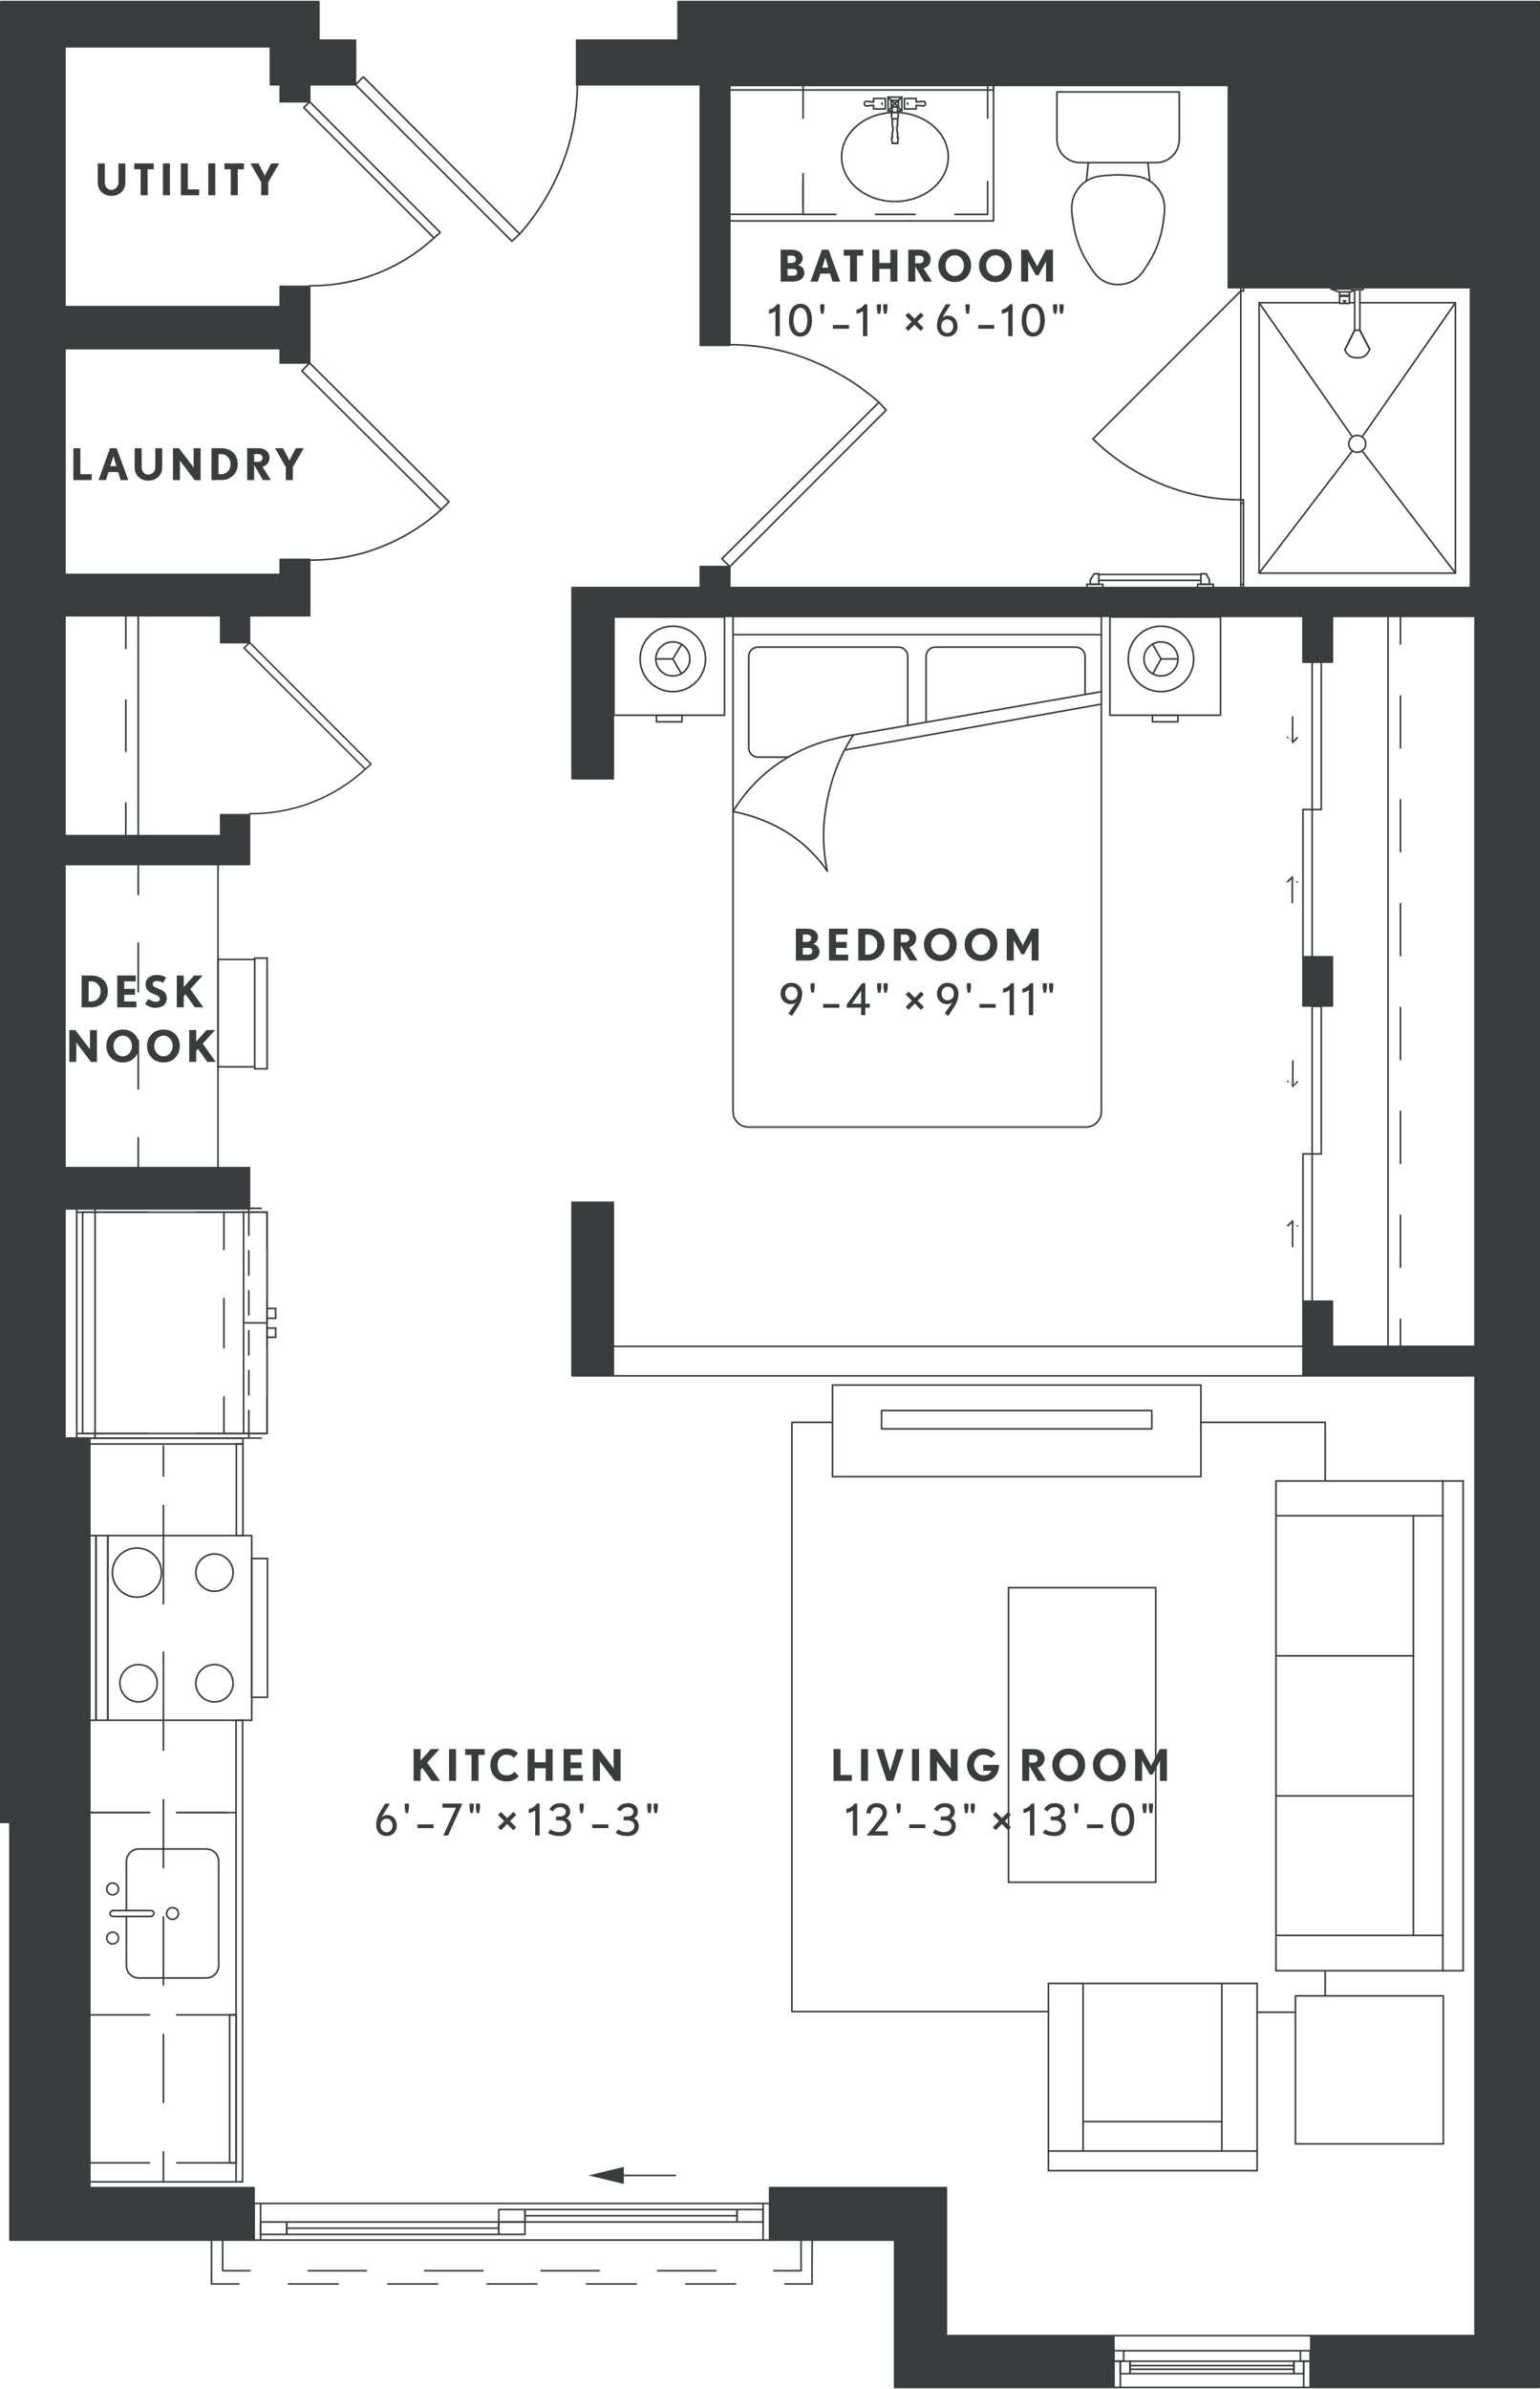 <?xml version="1.0" encoding="UTF-8"?>
<svg width="645px" height="1000px" xmlns="http://www.w3.org/2000/svg" xmlns:xlink="http://www.w3.org/1999/xlink" viewBox="0 0 282.42 437.58">
  <defs>
    <style>
      .cls-1 {
        stroke-dasharray: 12.45 9.06;
      }

      .cls-1, .cls-2, .cls-3, .cls-4, .cls-5, .cls-6, .cls-7, .cls-8, .cls-9, .cls-10, .cls-11, .cls-12, .cls-13 {
        stroke: #3a3d3d;
      }

      .cls-1, .cls-2, .cls-3, .cls-4, .cls-5, .cls-6, .cls-7, .cls-8, .cls-10, .cls-11, .cls-12, .cls-13 {
        stroke-linecap: round;
        stroke-linejoin: round;
        stroke-width: .3px;
      }

      .cls-1, .cls-2, .cls-4, .cls-5, .cls-6, .cls-7, .cls-8, .cls-10, .cls-12, .cls-13 {
        fill: none;
      }

      .cls-2 {
        stroke-dasharray: 10.68 10.68;
      }

      .cls-3, .cls-14, .cls-9, .cls-11, .cls-15 {
        fill: #3a3d3d;
      }

      .cls-4 {
        stroke-dasharray: 9.52 9.52;
      }

      .cls-5 {
        stroke-dasharray: 8.91 8.91;
      }

      .cls-7 {
        stroke-dasharray: 11 5;
      }

      .cls-14, .cls-10 {
        fill-rule: evenodd;
      }

      .cls-8 {
        stroke-dasharray: 9.44 9.44;
      }

      .cls-9 {
        stroke-miterlimit: 10;
      }

      .cls-11 {
        clip-rule: evenodd;
      }

      .cls-12 {
        stroke-dasharray: 9.11 9.11;
      }

      .cls-16 {
        clip-path: url(#clippath);
      }

      .cls-13 {
        stroke-dasharray: 7.28 7.28;
      }
    </style>
    <symbol id="Armchair1" viewBox="0 0 38.58 34.62">
      <g>
        <line class="cls-6" x1=".15" y1="34.47" x2="38.43" y2="34.47"></line>
        <line class="cls-6" x1=".15" y1=".15" x2=".15" y2="34.47"></line>
        <line class="cls-6" x1="38.43" y1=".15" x2=".15" y2=".15"></line>
        <line class="cls-6" x1="38.43" y1="34.47" x2="38.43" y2=".15"></line>
        <line class="cls-6" x1="6.63" y1="25.47" x2="32.07" y2="25.47"></line>
        <line class="cls-6" x1="6.63" y1="30.87" x2="6.63" y2=".15"></line>
        <line class="cls-6" x1="38.43" y1="30.87" x2=".15" y2="30.87"></line>
        <line class="cls-6" x1="32.07" y1=".15" x2="32.07" y2="30.87"></line>
      </g>
    </symbol>
    <symbol id="Bed_01" viewBox="0 0 111.54 93.9">
      <g>
        <path class="cls-6" d="M21.99,35.91c1.97-3.24,4.17-5.46,5.76-6.84,1.36-1.19,5.51-4.57,11.88-6.24,1.75-.46,3.36-.84,4.44-.96"></path>
        <path class="cls-6" d="M39.27,46.83c-.73-1.06-1.6-2.16-2.64-3.24-4.98-5.16-11.08-6.97-14.64-7.68"></path>
        <path class="cls-6" d="M44.07,21.87c-.92,1.4-1.62,2.71-2.16,3.84-.21.45-.9,1.93-1.56,3.96-.16.51-.66,2.08-1.08,4.2-.44,2.24-.57,3.96-.6,4.32-.14,1.91-.16,4.9.6,8.64"></path>
        <path class="cls-6" d="M54.03,20.14s0-8.84,0-12.65c0-.94-.76-1.7-1.7-1.7-5.16,0-20.6,0-25.76,0-.94,0-1.7.76-1.7,1.7,0,3.8,0,12.96,0,16.76,0,.94.76,1.7,1.7,1.7h5.55"></path>
        <line class="cls-6" x1="89.55" y1="16.23" x2="42.51" y2="24.63"></line>
        <line class="cls-6" x1="89.55" y1="13.95" x2="44.07" y2="21.87"></line>
        <path class="cls-6" d="M57.39,19.55V7.49c0-.94.76-1.7,1.7-1.7h25.76c.94,0,1.7.76,1.7,1.69,0,2.52,0,6.94,0,6.94"></path>
        <line class="cls-6" x1="89.55" y1="3.51" x2="21.99" y2="3.51"></line>
        <path class="cls-6" d="M21.99.15v90.77c0,1.57,1.27,2.83,2.83,2.83h61.89c1.57,0,2.83-1.27,2.83-2.83V.15s-67.56,0-67.56,0Z"></path>
        <line class="cls-6" x1="10.95" y1="7.95" x2="12.52" y2="10.65"></line>
        <line class="cls-6" x1="10.95" y1="7.95" x2="7.83" y2="7.95"></line>
        <line class="cls-6" x1="10.95" y1="7.95" x2="12.57" y2="5.28"></line>
        <line class="cls-6" x1="100.47" y1="7.95" x2="98.98" y2="10.69"></line>
        <line class="cls-6" x1="100.47" y1="7.95" x2="103.59" y2="7.95"></line>
        <line class="cls-6" x1="100.47" y1="7.95" x2="98.93" y2="5.23"></line>
        <circle class="cls-6" cx="10.95" cy="7.95" r="3.12"></circle>
        <circle class="cls-6" cx="10.95" cy="7.95" r="6"></circle>
        <circle class="cls-6" cx="100.47" cy="7.95" r="3.12"></circle>
        <circle class="cls-6" cx="100.47" cy="7.95" r="6"></circle>
        <rect class="cls-6" x=".15" y=".27" width="20.28" height="18"></rect>
        <rect class="cls-6" x="7.95" y="18.27" width="4.68" height="1.2"></rect>
        <rect class="cls-6" x="91.11" y=".27" width="20.28" height="18"></rect>
        <rect class="cls-6" x="98.91" y="18.27" width="4.68" height="1.2"></rect>
      </g>
    </symbol>
    <symbol id="Chair_desk" viewBox="0 0 20.58 9.3">
      <g>
        <line class="cls-6" x1="20.07" y1="9.15" x2="20.07" y2="2.43"></line>
        <line class="cls-6" x1="20.43" y1="2.43" x2="20.43" y2=".15"></line>
        <line class="cls-6" x1="20.43" y1=".15" x2=".15" y2=".15"></line>
        <line class="cls-6" x1=".15" y1=".15" x2=".15" y2="2.43"></line>
        <line class="cls-6" x1=".39" y1="2.43" x2=".39" y2="9.15"></line>
        <line class="cls-6" x1=".39" y1="9.15" x2="20.07" y2="9.15"></line>
        <line class="cls-6" x1="20.43" y1="2.43" x2=".15" y2="2.43"></line>
      </g>
    </symbol>
    <symbol id="Door2" viewBox="0 0 40.98 30.42">
      <g>
        <polygon class="cls-6" points="12.15 30.27 10.71 28.95 39.39 .15 40.83 1.59 12.15 30.27"></polygon>
        <path class="cls-6" d="M10.71,28.95c-1.61-1.83-3.58-4.38-5.4-7.68-2.44-4.43-3.5-8.19-3.84-9.48C.44,7.87.15,4.36.15,1.59"></path>
      </g>
    </symbol>
    <symbol id="Door3" viewBox="0 0 27.3 36.42">
      <g>
        <polygon class="cls-6" points=".15 25.59 1.59 27.03 27.15 1.59 25.71 .15 .15 25.59"></polygon>
        <path class="cls-6" d="M1.59,27.03c1.59,1.43,3.81,3.19,6.72,4.8,3.74,2.07,6.96,2.99,8.4,3.36,3.52.9,6.63,1.11,9,1.08"></path>
      </g>
    </symbol>
    <symbol id="Door4" viewBox="0 0 25.26 34.02">
      <g>
        <polyline class="cls-6" points=".15 24.15 1.23 25.11 25.11 1.23 24.03 .15 .15 24.03"></polyline>
        <path class="cls-6" d="M1.23,25.11c1.39,1.28,3.34,2.85,5.88,4.32,3.29,1.9,6.25,2.86,8.16,3.36,3.47.91,6.52,1.11,8.76,1.08"></path>
      </g>
    </symbol>
    <symbol id="Kitchen_1" viewBox="0 0 178.73 36.78">
      <g>
        <use width="42.42" height="36.78" transform="translate(178.73 36.78) rotate(-180)" xlink:href="#Refr_2"></use>
        <line class="cls-7" x1="67.82" y1="2.49" x2="67.82" y2="27.64"></line>
        <line class="cls-7" x1="67.82" y1="2.49" x2="67.82" y2="29.31"></line>
        <line class="cls-7" x1="30.75" y1="2.49" x2="30.75" y2="29.31"></line>
        <line class="cls-7" x1="3.63" y1="2.49" x2="3.63" y2="29.31"></line>
        <polyline class="cls-6" points=".15 29.37 .15 2.49 84.75 2.49"></polyline>
        <g>
          <line class="cls-6" x1="84.75" y1="16.05" x2="79.25" y2="16.05"></line>
          <line class="cls-1" x1="70.19" y1="16.05" x2="10.18" y2="16.05"></line>
          <line class="cls-6" x1="5.65" y1="16.05" x2=".15" y2="16.05"></line>
        </g>
        <g>
          <line class="cls-6" x1="135" y1="16.05" x2="129.5" y2="16.05"></line>
          <line class="cls-6" x1="124.1" y1="16.05" x2="118.6" y2="16.05"></line>
        </g>
        <polygon class="cls-6" points="135.38 29.43 135.38 30.63 118.6 30.63 118.6 29.43 135.38 29.43"></polygon>
        <polygon class="cls-6" points="84.75 29.37 84.75 30.57 .15 30.57 .15 29.37 84.75 29.37"></polygon>
        <polygon class="cls-6" points="30.75 28.19 30.75 29.39 3.63 29.39 3.63 28.19 30.75 28.19"></polygon>
        <use width="34.14" height="32.94" transform="translate(84.6 2.34)" xlink:href="#Kitchen_Stove"></use>
        <use width="23.94" height="20.82" transform="translate(37.36 5.51)" xlink:href="#Kitchen_Sink"></use>
        <rect class="cls-6" x="135.38" y=".15" width="1.05" height="30.48"></rect>
        <line class="cls-6" x1="118.59" y1="2.49" x2="135.38" y2="2.49"></line>
      </g>
    </symbol>
    <symbol id="Kitchen_Sink" viewBox="0 0 23.94 20.82">
      <g>
        <path class="cls-6" d="M11.43,3.75H2.42C1.17,3.75.15,4.77.15,6.02v12.38c0,1.25,1.02,2.27,2.27,2.27h19.1c1.25,0,2.27-1.02,2.27-2.27V6.02c0-1.25-1.02-2.27-2.27-2.27h-9.01"></path>
        <rect class="cls-6" x="11.43" y=".75" width="1.08" height="8.04" rx=".54" ry=".54"></rect>
        <circle class="cls-6" cx="7.47" cy="1.23" r="1.08"></circle>
        <circle class="cls-6" cx="16.47" cy="1.23" r="1.08"></circle>
        <circle class="cls-6" cx="11.97" cy="12.21" r="1.08"></circle>
      </g>
    </symbol>
    <symbol id="Kitchen_Stove" viewBox="0 0 34.14 32.94">
      <g>
        <rect class="cls-6" x=".15" y="3.51" width="33.84" height="26.4"></rect>
        <rect class="cls-6" x=".15" y="1.35" width="33.84" height="2.16"></rect>
        <rect class="cls-6" x=".15" y=".15" width="33.84" height="1.2"></rect>
        <rect class="cls-6" x="4.35" y="29.91" width="25.44" height="2.88"></rect>
        <circle class="cls-6" cx="6.93" cy="9.15" r="3.42"></circle>
        <circle class="cls-6" cx="6.93" cy="23.07" r="3.42"></circle>
        <circle class="cls-6" cx="27.21" cy="23.07" r="3.42"></circle>
        <circle class="cls-6" cx="27.21" cy="8.85" r="4.5"></circle>
        <g>
          <line class="cls-6" x1="33.99" y1="13.71" x2="21.49" y2="13.71"></line>
          <line class="cls-6" x1="12.65" y1="13.71" x2=".15" y2="13.71"></line>
        </g>
      </g>
    </symbol>
    <symbol id="Refr_2" data-name="Refr 2" viewBox="0 0 42.42 36.78">
      <g>
        <line class="cls-6" x1="18.51" y1=".15" x2="18.51" y2="1.71"></line>
        <line class="cls-6" x1="20.31" y1=".15" x2="20.31" y2="1.71"></line>
        <line class="cls-6" x1="18.51" y1=".15" x2="20.31" y2=".15"></line>
        <line class="cls-6" x1="23.79" y1=".15" x2="23.79" y2="1.71"></line>
        <line class="cls-6" x1="22.11" y1=".15" x2="22.11" y2="1.71"></line>
        <line class="cls-6" x1="21.15" y1="1.71" x2="21.15" y2="6.03"></line>
        <line class="cls-6" x1="41.43" y1="6.03" x2=".87" y2="6.03"></line>
        <line class="cls-6" x1="23.79" y1=".15" x2="22.11" y2=".15"></line>
        <line class="cls-6" x1=".15" y1="5.07" x2="5.07" y2="5.07"></line>
        <line class="cls-6" x1="7.95" y1="5.07" x2="12.39" y2="5.07"></line>
        <line class="cls-6" x1="15.27" y1="5.07" x2="19.71" y2="5.07"></line>
        <line class="cls-6" x1="22.59" y1="5.07" x2="27.03" y2="5.07"></line>
        <line class="cls-6" x1="29.91" y1="5.07" x2="34.35" y2="5.07"></line>
        <line class="cls-6" x1="37.23" y1="5.07" x2="42.15" y2="5.07"></line>
        <line class="cls-6" x1=".15" y1="33.27" x2="42.15" y2="33.27"></line>
        <line class="cls-6" x1=".15" y1="33.27" x2=".15" y2="2.79"></line>
        <line class="cls-6" x1="42.27" y1="36.63" x2="42.27" y2="2.79"></line>
        <line class="cls-6" x1="41.43" y1="35.55" x2="41.43" y2="1.71"></line>
        <line class="cls-6" x1="41.43" y1="1.71" x2=".87" y2="1.71"></line>
        <line class="cls-6" x1=".87" y1="1.71" x2=".87" y2="35.55"></line>
        <line class="cls-6" x1=".87" y1="35.55" x2="41.43" y2="35.55"></line>
        <line class="cls-6" x1="41.43" y1="9.63" x2="34.71" y2="9.63"></line>
        <line class="cls-6" x1="25.71" y1="9.63" x2="16.71" y2="9.63"></line>
        <line class="cls-6" x1="7.71" y1="9.63" x2=".87" y2="9.63"></line>
        <line class="cls-6" x1=".87" y1="36.63" x2=".87" y2="23.67"></line>
        <line class="cls-6" x1=".87" y1="14.67" x2=".87" y2="1.71"></line>
        <line class="cls-6" x1=".87" y1="1.71" x2="7.71" y2="1.71"></line>
        <line class="cls-6" x1="16.71" y1="1.71" x2="25.71" y2="1.71"></line>
        <line class="cls-6" x1="34.71" y1="1.71" x2="41.43" y2="1.71"></line>
        <line class="cls-6" x1="41.43" y1="1.71" x2="41.43" y2="14.67"></line>
        <line class="cls-6" x1="41.43" y1="23.67" x2="41.43" y2="36.63"></line>
        <line class="cls-6" x1=".15" y1="33.27" x2=".15" y2="36.63"></line>
        <line class="cls-6" x1=".15" y1="36.63" x2="42.15" y2="36.63"></line>
      </g>
    </symbol>
    <symbol id="Shower" viewBox="0 0 36.3 52.62">
      <g>
        <line class="cls-6" x1="20.43" y1="41.07" x2="18.63" y2="44.67"></line>
        <line class="cls-6" x1="17.67" y1="44.67" x2="15.87" y2="41.19"></line>
        <line class="cls-6" x1="18.63" y1="44.67" x2="20.43" y2="41.07"></line>
        <line class="cls-6" x1="17.67" y1="44.67" x2="15.87" y2="41.19"></line>
        <polygon class="cls-6" points="20.55 50.07 20.55 50.07 20.55 50.07 20.55 50.07 20.43 50.07 20.43 50.07 20.43 50.07 20.43 50.07 20.43 50.07 20.31 50.07 20.31 49.95 20.31 49.95 20.43 49.95 20.43 49.95 20.43 49.83 20.43 49.83 20.43 49.83 20.55 49.83 20.55 49.83 20.55 49.95 20.55 49.95 20.67 49.95 20.67 49.95 20.67 50.07 20.55 50.07"></polygon>
        <line class="cls-6" x1="21.39" y1="51.63" x2="21.39" y2="51.63"></line>
        <line class="cls-6" x1="19.59" y1="51.63" x2="19.59" y2="51.63"></line>
        <line class="cls-6" x1="22.95" y1="52.47" x2="22.95" y2="52.23"></line>
        <line class="cls-6" x1="18.63" y1="51.99" x2="18.63" y2="51.99"></line>
        <line class="cls-6" x1="18.63" y1="51.99" x2="19.59" y2="51.63"></line>
        <line class="cls-6" x1="21.39" y1="51.63" x2="22.59" y2="52.11"></line>
        <line class="cls-6" x1="22.59" y1="52.11" x2="22.95" y2="52.23"></line>
        <line class="cls-6" x1="22.95" y1="52.23" x2="22.71" y2="52.23"></line>
        <line class="cls-6" x1="22.71" y1="52.23" x2="21.99" y2="52.23"></line>
        <line class="cls-6" x1="21.99" y1="52.23" x2="21.03" y2="52.23"></line>
        <line class="cls-6" x1="21.03" y1="52.23" x2="19.95" y2="52.23"></line>
        <line class="cls-6" x1="19.95" y1="52.23" x2="19.23" y2="52.23"></line>
        <line class="cls-6" x1="36.15" y1="49.71" x2="19.11" y2="25.23"></line>
        <line class="cls-6" x1="36.15" y1=".15" x2="19.11" y2="22.47"></line>
        <line class="cls-6" x1=".15" y1=".15" x2="17.19" y2="22.47"></line>
        <line class="cls-6" x1=".15" y1="49.71" x2="17.19" y2="25.23"></line>
        <line class="cls-6" x1=".15" y1="49.71" x2="17.67" y2="49.71"></line>
        <line class="cls-6" x1="18.63" y1="49.71" x2="19.59" y2="49.71"></line>
        <line class="cls-6" x1="21.39" y1="49.71" x2="36.15" y2="49.71"></line>
        <line class="cls-6" x1="36.15" y1="49.71" x2="36.15" y2=".15"></line>
        <line class="cls-6" x1="36.15" y1=".15" x2=".15" y2=".15"></line>
        <line class="cls-6" x1=".15" y1=".15" x2=".15" y2="49.71"></line>
        <circle class="cls-6" cx="18.15" cy="23.85" r="1.55"></circle>
        <rect class="cls-6" x="17.07" y="52.11" width="2.16" height=".36"></rect>
        <rect class="cls-6" x="17.67" y="44.67" width=".96" height="7.44"></rect>
        <path class="cls-6" d="M15.87,41.19c.1-.26.49-1.16,1.32-1.44.36-.12.78-.12.96-.12.2,0,.6,0,.96.12.8.26,1.19,1.05,1.32,1.32"></path>
        <rect class="cls-6" x="19.59" y="49.59" width="1.8" height="1.32"></rect>
        <rect class="cls-6" x="19.59" y="51.03" width="1.8" height=".66"></rect>
        <rect class="cls-6" x="19.71" y="50.91" width="1.56" height=".12"></rect>
      </g>
    </symbol>
    <symbol id="Shower_door" viewBox="0 0 27.9 55.26">
      <g>
        <path class="cls-6" d="M.63,39.03c2.58,0,6.04-.26,9.96-1.32,1.79-.48,5.27-1.56,9.24-3.84,3.47-1.99,6.08-4.2,7.92-6"></path>
        <line class="cls-6" x1=".15" y1="54.51" x2=".63" y2="54.51"></line>
        <line class="cls-6" x1=".63" y1=".75" x2="27.75" y2="27.87"></line>
        <line class="cls-6" x1=".15" y1="39.63" x2=".63" y2="39.63"></line>
        <line class="cls-6" x1=".15" y1="39.03" x2=".15" y2="55.11"></line>
        <line class="cls-6" x1=".63" y1="39.03" x2=".15" y2="39.03"></line>
        <line class="cls-6" x1=".15" y1=".75" x2=".63" y2=".75"></line>
        <line class="cls-6" x1=".15" y1=".15" x2=".15" y2=".75"></line>
        <line class="cls-6" x1=".63" y1="55.11" x2=".63" y2=".15"></line>
      </g>
    </symbol>
    <symbol id="Sink" viewBox="0 0 48.67 25.15">
      <g>
        <line class="cls-6" x1=".15" y1=".16" x2=".15" y2="25"></line>
        <line class="cls-6" x1=".15" y1="25" x2="48.52" y2="25"></line>
        <line class="cls-6" x1="17.75" y1="10.78" x2="18.71" y2="10.78"></line>
        <line class="cls-6" x1="18.65" y1="6.28" x2="17.75" y2="6.28"></line>
        <line class="cls-6" x1="18.77" y1="5.12" x2="17.57" y2="5.12"></line>
        <line class="cls-6" x1="17.75" y1="10.78" x2="18.71" y2="10.78"></line>
        <line class="cls-6" x1="17.75" y1="10.78" x2="17.75" y2="10.78"></line>
        <line class="cls-6" x1="17.75" y1="10.78" x2="17.75" y2="10.78"></line>
        <line class="cls-6" x1="17.75" y1="10.78" x2="17.75" y2="10.78"></line>
        <line class="cls-6" x1="17.75" y1="10.78" x2="17.75" y2="10.78"></line>
        <line class="cls-6" x1="17.75" y1="10.78" x2="17.75" y2="10.78"></line>
        <line class="cls-6" x1="17.75" y1="10.78" x2="17.75" y2="10.78"></line>
        <line class="cls-6" x1="17.75" y1="10.78" x2="17.75" y2="10.78"></line>
        <line class="cls-6" x1="18.71" y1="10.78" x2="18.71" y2="10.78"></line>
        <line class="cls-6" x1="18.71" y1="10.78" x2="18.71" y2="10.78"></line>
        <line class="cls-6" x1="18.71" y1="10.78" x2="18.71" y2="10.78"></line>
        <line class="cls-6" x1="18.71" y1="10.78" x2="18.71" y2="10.78"></line>
        <line class="cls-6" x1="18.71" y1="10.78" x2="18.71" y2="10.78"></line>
        <line class="cls-6" x1="18.71" y1="10.78" x2="18.71" y2="10.78"></line>
        <line class="cls-6" x1="18.71" y1="10.78" x2="18.71" y2="10.78"></line>
        <line class="cls-6" x1="17.75" y1="10.78" x2="17.63" y2="9.82"></line>
        <line class="cls-6" x1="18.83" y1="9.82" x2="18.71" y2="10.78"></line>
        <line class="cls-6" x1="17.63" y1="9.82" x2="17.63" y2="9.82"></line>
        <line class="cls-6" x1="17.63" y1="9.82" x2="17.63" y2="9.82"></line>
        <line class="cls-6" x1="17.63" y1="9.82" x2="17.63" y2="9.82"></line>
        <line class="cls-6" x1="17.63" y1="9.82" x2="17.63" y2="9.82"></line>
        <line class="cls-6" x1="18.83" y1="9.82" x2="18.83" y2="9.82"></line>
        <line class="cls-6" x1="18.83" y1="9.82" x2="18.83" y2="9.82"></line>
        <line class="cls-6" x1="18.83" y1="9.82" x2="18.83" y2="9.82"></line>
        <line class="cls-6" x1="18.83" y1="9.82" x2="18.83" y2="9.82"></line>
        <line class="cls-6" x1="17.63" y1="9.82" x2="17.75" y2="9.7"></line>
        <line class="cls-6" x1="17.75" y1="9.7" x2="17.75" y2="9.46"></line>
        <line class="cls-6" x1="17.75" y1="9.46" x2="17.75" y2="9.22"></line>
        <line class="cls-6" x1="18.71" y1="9.22" x2="18.71" y2="9.46"></line>
        <line class="cls-6" x1="18.71" y1="9.46" x2="18.71" y2="9.7"></line>
        <line class="cls-6" x1="18.71" y1="9.7" x2="18.83" y2="9.82"></line>
        <line class="cls-6" x1="17.75" y1="9.22" x2="17.75" y2="8.86"></line>
        <line class="cls-6" x1="17.75" y1="8.86" x2="17.87" y2="8.38"></line>
        <line class="cls-6" x1="17.87" y1="8.38" x2="17.87" y2="7.9"></line>
        <line class="cls-6" x1="17.87" y1="7.9" x2="17.75" y2="7.42"></line>
        <line class="cls-6" x1="18.71" y1="7.42" x2="18.59" y2="7.9"></line>
        <line class="cls-6" x1="18.59" y1="7.9" x2="18.59" y2="8.38"></line>
        <line class="cls-6" x1="18.59" y1="8.38" x2="18.71" y2="8.86"></line>
        <line class="cls-6" x1="18.71" y1="8.86" x2="18.71" y2="9.22"></line>
        <line class="cls-6" x1="17.75" y1="7.42" x2="17.75" y2="6.82"></line>
        <line class="cls-6" x1="17.75" y1="6.82" x2="17.75" y2="6.34"></line>
        <line class="cls-6" x1="18.71" y1="6.34" x2="18.71" y2="6.82"></line>
        <line class="cls-6" x1="18.71" y1="6.82" x2="18.71" y2="7.42"></line>
        <line class="cls-6" x1="17.75" y1="6.34" x2="17.63" y2="5.98"></line>
        <line class="cls-6" x1="17.63" y1="5.98" x2="17.63" y2="5.62"></line>
        <line class="cls-6" x1="18.83" y1="5.62" x2="18.83" y2="5.98"></line>
        <line class="cls-6" x1="18.83" y1="5.98" x2="18.71" y2="6.34"></line>
        <line class="cls-6" x1="17.63" y1="5.62" x2="17.63" y2="5.26"></line>
        <line class="cls-6" x1="17.63" y1="5.26" x2="17.51" y2="5.02"></line>
        <line class="cls-6" x1="17.51" y1="5.02" x2="17.51" y2="4.9"></line>
        <line class="cls-6" x1="18.95" y1="4.9" x2="18.95" y2="5.02"></line>
        <line class="cls-6" x1="18.95" y1="5.02" x2="18.83" y2="5.26"></line>
        <line class="cls-6" x1="18.83" y1="5.26" x2="18.83" y2="5.62"></line>
        <line class="cls-6" x1="18.72" y1="5.08" x2="18.72" y2="4.1"></line>
        <line class="cls-6" x1="17.76" y1="4.1" x2="17.76" y2="5.08"></line>
        <line class="cls-6" x1="16.97" y1="2.32" x2="19.49" y2="2.32"></line>
        <line class="cls-6" x1="16.97" y1="2.32" x2="16.97" y2="2.32"></line>
        <line class="cls-6" x1="16.97" y1="2.32" x2="16.97" y2="2.32"></line>
        <line class="cls-6" x1="16.97" y1="2.32" x2="16.97" y2="2.32"></line>
        <line class="cls-6" x1="16.97" y1="2.32" x2="17.09" y2="2.44"></line>
        <line class="cls-6" x1="17.09" y1="2.44" x2="17.33" y2="2.68"></line>
        <line class="cls-6" x1="17.33" y1="2.68" x2="17.57" y2="2.92"></line>
        <line class="cls-6" x1="17.57" y1="2.92" x2="18.89" y2="2.92"></line>
        <line class="cls-6" x1="17.57" y1="2.92" x2="18.89" y2="2.92"></line>
        <line class="cls-6" x1="16.97" y1="4.84" x2="16.97" y2="2.32"></line>
        <line class="cls-6" x1="16.97" y1="4.84" x2="16.97" y2="4.84"></line>
        <line class="cls-6" x1="16.97" y1="4.84" x2="16.97" y2="4.72"></line>
        <line class="cls-6" x1="16.97" y1="4.72" x2="16.97" y2="4.72"></line>
        <line class="cls-6" x1="16.97" y1="4.72" x2="17.09" y2="4.72"></line>
        <line class="cls-6" x1="17.09" y1="4.72" x2="17.33" y2="4.48"></line>
        <line class="cls-6" x1="17.33" y1="4.48" x2="17.57" y2="4.24"></line>
        <line class="cls-6" x1="17.57" y1="4.12" x2="17.57" y2="2.92"></line>
        <line class="cls-6" x1="17.57" y1="4.12" x2="17.57" y2="2.92"></line>
        <line class="cls-6" x1="17.58" y1="4.1" x2="18.89" y2="2.92"></line>
        <line class="cls-6" x1="19.49" y1="4.84" x2="18.72" y2="4.84"></line>
        <line class="cls-6" x1="17.76" y1="4.84" x2="16.97" y2="4.84"></line>
        <line class="cls-6" x1="19.49" y1="4.84" x2="19.49" y2="4.84"></line>
        <line class="cls-6" x1="19.49" y1="4.84" x2="19.37" y2="4.72"></line>
        <line class="cls-6" x1="19.37" y1="4.72" x2="19.37" y2="4.72"></line>
        <line class="cls-6" x1="19.37" y1="4.72" x2="19.37" y2="4.72"></line>
        <line class="cls-6" x1="19.37" y1="4.72" x2="19.13" y2="4.48"></line>
        <line class="cls-6" x1="19.13" y1="4.48" x2="18.89" y2="4.24"></line>
        <line class="cls-6" x1="18.89" y1="4.12" x2="17.57" y2="4.12"></line>
        <line class="cls-6" x1="18.89" y1="4.12" x2="17.57" y2="4.12"></line>
        <line class="cls-6" x1="18.9" y1="4.1" x2="17.58" y2="2.9"></line>
        <line class="cls-6" x1="19.37" y1="2.44" x2="19.37" y2="2.32"></line>
        <line class="cls-6" x1="19.37" y1="2.32" x2="19.37" y2="2.32"></line>
        <line class="cls-6" x1="19.37" y1="2.32" x2="19.49" y2="2.32"></line>
        <line class="cls-6" x1="19.49" y1="2.32" x2="19.49" y2="2.32"></line>
        <line class="cls-6" x1="19.49" y1="2.32" x2="19.49" y2="4.84"></line>
        <line class="cls-6" x1="18.89" y1="2.92" x2="19.13" y2="2.68"></line>
        <line class="cls-6" x1="19.13" y1="2.68" x2="19.37" y2="2.44"></line>
        <line class="cls-6" x1="18.89" y1="2.92" x2="18.89" y2="4.12"></line>
        <line class="cls-6" x1="18.89" y1="2.92" x2="18.89" y2="4.12"></line>
        <line class="cls-6" x1=".15" y1="1" x2=".15" y2=".16"></line>
        <line class="cls-6" x1=".15" y1="1" x2="48.52" y2="1"></line>
        <line class="cls-6" x1="48.52" y1=".16" x2=".15" y2=".16"></line>
        <line class="cls-6" x1="48.51" y1="23.79" x2="35.07" y2="23.79"></line>
        <g>
          <line class="cls-6" x1="35.07" y1="22.33" x2="35.07" y2="16.33"></line>
          <polyline class="cls-6" points="35.07 6.15 35.07 .15 35.07 2.7 35.07 6.15"></polyline>
          <polyline class="cls-6" points="35.07 17.8 35.07 23.79 35.07 23.8 29.07 23.8"></polyline>
          <line class="cls-13" x1="21.79" y1="23.8" x2="10.87" y2="23.8"></line>
          <polyline class="cls-6" points="7.23 23.8 1.23 23.8 1.23 23.79 1.23 17.8"></polyline>
          <line class="cls-6" x1="1.23" y1="6.15" x2="1.23" y2=".15"></line>
        </g>
        <line class="cls-6" x1="36.89" y1=".16" x2="30.17" y2=".16"></line>
        <line class="cls-6" x1="21.17" y1=".16" x2="12.17" y2=".16"></line>
        <line class="cls-6" x1="8.07" y1=".16" x2="1.23" y2=".16"></line>
        <line class="cls-6" x1="25.25" y1=".16" x2="27.53" y2=".16"></line>
        <line class="cls-6" x1="24.77" y1=".16" x2="29.69" y2=".16"></line>
        <line class="cls-6" x1="26.45" y1=".16" x2="29.45" y2=".16"></line>
        <line class="cls-6" x1="2.91" y1=".16" x2="40.11" y2=".16"></line>
        <line class="cls-6" x1="40.11" y1=".16" x2="2.91" y2=".16"></line>
        <ellipse class="cls-6" cx="18.23" cy="13.28" rx="9.78" ry="8.16"></ellipse>
        <polyline class="cls-6" points="14.33 3.2 14.33 2.56 16.49 2.56 16.49 4.48 14.33 4.48 14.33 3.81 12.89 3.93 12.65 3.69 12.65 3.68 12.65 3.32 12.89 3.08 14.33 3.2"></polyline>
        <line class="cls-6" x1="15.89" y1="3.63" x2="15.89" y2="3.39"></line>
        <polyline class="cls-6" points="22.14 3.2 22.14 2.56 19.98 2.56 19.98 4.48 22.14 4.48 22.14 3.81 23.58 3.93 23.82 3.69 23.83 3.68 23.83 3.32 23.59 3.08 22.15 3.2"></polyline>
        <line class="cls-6" x1="20.59" y1="3.63" x2="20.59" y2="3.39"></line>
      </g>
    </symbol>
    <symbol id="Sofa1" viewBox="0 0 34.62 90.06">
      <g>
        <line class="cls-6" x1="9.27" y1="57.87" x2="34.47" y2="57.87"></line>
        <line class="cls-6" x1="9.27" y1="32.19" x2="34.47" y2="32.19"></line>
        <line class="cls-6" x1="9.27" y1="83.43" x2="9.27" y2="6.51"></line>
        <line class="cls-6" x1="3.87" y1="83.43" x2="34.47" y2="83.43"></line>
        <line class="cls-6" x1="3.87" y1=".15" x2="3.87" y2="89.91"></line>
        <line class="cls-6" x1="34.47" y1="6.51" x2="3.87" y2="6.51"></line>
        <line class="cls-6" x1=".15" y1=".15" x2=".15" y2="89.91"></line>
        <line class="cls-6" x1=".15" y1="89.91" x2="34.47" y2="89.91"></line>
        <line class="cls-6" x1="34.47" y1="89.91" x2="34.47" y2=".15"></line>
        <line class="cls-6" x1="34.47" y1=".15" x2=".15" y2=".15"></line>
      </g>
    </symbol>
    <symbol id="TV" viewBox="0 0 17.1 67.86">
      <g>
        <rect class="cls-6" x=".15" y=".15" width="16.8" height="67.56"></rect>
        <rect class="cls-6" x="8.91" y="9.15" width="3.36" height="49.56"></rect>
      </g>
    </symbol>
    <symbol id="Toilet" viewBox="0 0 22.74 35.6">
      <g>
        <line class="cls-6" x1="16.83" y1="13.11" x2="17.19" y2="16.47"></line>
        <line class="cls-6" x1="5.91" y1="13.11" x2="5.55" y2="16.47"></line>
        <path class="cls-6" d="M.15.15v8.71c0,2.35,1.9,4.25,4.25,4.25h13.94c2.35,0,4.25-1.9,4.25-4.25V.15H.15Z"></path>
        <path class="cls-6" d="M10.23,15.39c-1.95.12-3.35.21-4.68,1.08-1.26.82-1.86,1.94-2.04,2.28-.96,1.84-.67,3.62-.3,5.86.56,3.42,1.9,5.76,2.45,6.65,1.15,1.86,1.94,3.15,3.61,3.81,2.05.81,3.95.1,4.2,0,1.73-.68,2.54-2.01,3.72-3.96.56-.92,1.89-3.29,2.4-6.72.32-2.13.58-3.85-.36-5.64-.18-.34-.78-1.46-2.04-2.28-1.33-.87-2.72-.96-4.68-1.08-.75-.05-1.51-.05-2.28,0Z"></path>
      </g>
    </symbol>
    <symbol id="Towel_holder" viewBox="0 0 23.46 2.82">
      <g>
        <line class="cls-6" x1="22.59" y1="1.23" x2="21.99" y2=".15"></line>
        <line class="cls-6" x1="21.99" y1=".15" x2="21.03" y2=".15"></line>
        <line class="cls-6" x1="21.03" y1=".15" x2="21.03" y2="2.07"></line>
        <line class="cls-6" x1="21.03" y1="2.07" x2="22.59" y2="2.07"></line>
        <line class="cls-6" x1="22.59" y1="2.07" x2="22.59" y2="1.23"></line>
        <line class="cls-6" x1="23.31" y1="2.07" x2="20.43" y2="2.07"></line>
        <line class="cls-6" x1="20.43" y1="2.07" x2="20.43" y2="2.67"></line>
        <line class="cls-6" x1="20.43" y1="2.67" x2="23.31" y2="2.67"></line>
        <line class="cls-6" x1="23.31" y1="2.67" x2="23.31" y2="2.07"></line>
        <line class="cls-6" x1=".75" y1="1.23" x2=".75" y2="2.07"></line>
        <line class="cls-6" x1=".75" y1="2.07" x2="2.31" y2="2.07"></line>
        <line class="cls-6" x1="2.31" y1="2.07" x2="2.31" y2=".15"></line>
        <line class="cls-6" x1="2.31" y1=".15" x2="1.47" y2=".15"></line>
        <line class="cls-6" x1="1.47" y1=".15" x2=".75" y2="1.23"></line>
        <line class="cls-6" x1=".15" y1="2.07" x2=".15" y2="2.67"></line>
        <line class="cls-6" x1=".15" y1="2.67" x2="3.03" y2="2.67"></line>
        <line class="cls-6" x1="3.03" y1="2.67" x2="3.03" y2="2.07"></line>
        <line class="cls-6" x1="3.03" y1="2.07" x2=".15" y2="2.07"></line>
        <line class="cls-6" x1="21.03" y1=".27" x2="2.31" y2=".27"></line>
        <line class="cls-6" x1="2.31" y1="1.35" x2="21.03" y2="1.35"></line>
      </g>
    </symbol>
    <clipPath id="clippath">
      <path class="cls-11" d="M141.15,400.83v9.6h22.92v27h40.2v-9.48h-30.72v-27.12h-32.4ZM104.91,252.03h7.56v-31.8h-7.56v31.8ZM238.95,184.23h5.4v-9h-5.4v9ZM124.35.15v7.08h-18.6v8.16h22.68v47.76h5.4V15.51h91.44v37.08h44.4v54.96h-135.84v-3.84h-5.4v3.84h-23.52v35.04h7.56v-29.76h126.48v8.4h5.4v-8.4h26.16v133.8h-26.16v-8.28h-5.4v13.68h31.56v175.92h-30.12v9.48h41.88V.15H124.35ZM.15.15v333.72h1.68v76.56h44.76v-9.6h-30.12v-137.4h-4.56v-42h33.84v-7.56H11.91v-55.56h33.84v-9.12h-5.28v3.84H11.91v-40.32h28.56v4.92h5.28v-4.92h11.04v-10.32h-5.4v2.76H11.91v-41.4h39.48v2.64h5.4v-14.04h-5.4v3.72H11.91V8.43h37.68v6.96h1.8v3.12h5.4v-3.12h8.4V7.23h-6.72V.15H.15Z"></path>
    </clipPath>
  </defs>
  <g id="Walls">
    <g>
      <path class="cls-14" d="M141.15,400.83v9.6h22.92v27h40.2v-9.48h-30.72v-27.12h-32.4ZM104.91,252.03h7.56v-31.8h-7.56v31.8ZM238.95,184.23h5.4v-9h-5.4v9ZM124.35.15v7.08h-18.6v8.16h22.68v47.76h5.4V15.51h91.44v37.08h44.4v54.96h-135.84v-3.84h-5.4v3.84h-23.52v35.04h7.56v-29.76h126.48v8.4h5.4v-8.4h26.16v133.8h-26.16v-8.28h-5.4v13.68h31.56v175.92h-30.12v9.48h41.88V.15H124.35ZM.15.15v333.72h1.68v76.56h44.76v-9.6h-30.12v-137.4h-4.56v-42h33.84v-7.56H11.91v-55.56h33.84v-9.12h-5.28v3.84H11.91v-40.32h28.56v4.92h5.28v-4.92h11.04v-10.32h-5.4v2.76H11.91v-41.4h39.48v2.64h5.4v-14.04h-5.4v3.72H11.91V8.43h37.68v6.96h1.8v3.12h5.4v-3.12h8.4V7.23h-6.72V.15H.15Z"></path>
      <g class="cls-16">
        <rect class="cls-3" x=".15" y=".15" width="282.12" height="437.28"></rect>
      </g>
      <path class="cls-10" d="M141.15,400.83v9.6h22.92v27h40.2v-9.48h-30.72v-27.12h-32.4ZM104.91,252.03h7.56v-31.8h-7.56v31.8ZM238.95,184.23h5.4v-9h-5.4v9ZM124.35.15v7.08h-18.6v8.16h22.68v47.76h5.4V15.51h91.44v37.08h44.4v54.96h-135.84v-3.84h-5.4v3.84h-23.52v35.04h7.56v-29.76h126.48v8.4h5.4v-8.4h26.16v133.8h-26.16v-8.28h-5.4v13.68h31.56v175.92h-30.12v9.48h41.88V.15H124.35ZM.15.15v333.72h1.68v76.56h44.76v-9.6h-30.12v-137.4h-4.56v-42h33.84v-7.56H11.91v-55.56h33.84v-9.12h-5.28v3.84H11.91v-40.32h28.56v4.92h5.28v-4.92h11.04v-10.32h-5.4v2.76H11.91v-41.4h39.48v2.64h5.4v-14.04h-5.4v3.72H11.91V8.43h37.68v6.96h1.8v3.12h5.4v-3.12h8.4V7.23h-6.72V.15H.15Z"></path>
    </g>
  </g>
  <g id="Linework">
    <rect class="cls-6" x="46.59" y="403.71" width="1.2" height="6.72" transform="translate(94.38 814.14) rotate(180)"></rect>
    <rect class="cls-6" x="139.95" y="403.71" width="1.2" height="6.72" transform="translate(281.1 814.14) rotate(180)"></rect>
    <rect class="cls-6" x="47.79" y="407.11" width="4.8" height="2.28" transform="translate(100.38 816.5) rotate(180)"></rect>
    <rect class="cls-6" x="91.47" y="407.11" width="4.8" height="2.28" transform="translate(187.74 816.5) rotate(180)"></rect>
    <rect class="cls-6" x="135.15" y="404.83" width="4.8" height="2.28" transform="translate(275.1 811.94) rotate(180)"></rect>
    <rect class="cls-6" x="91.47" y="404.83" width="4.8" height="2.28" transform="translate(187.74 811.94) rotate(180)"></rect>
    <line class="cls-6" x1="47.79" y1="403.71" x2="139.95" y2="403.71"></line>
    <line class="cls-6" x1="139.95" y1="410.43" x2="47.79" y2="410.43"></line>
    <line class="cls-6" x1="52.59" y1="408.25" x2="91.47" y2="408.25"></line>
    <line class="cls-6" x1="96.27" y1="405.97" x2="135.15" y2="405.97"></line>
    <rect class="cls-6" x="52.59" y="407.11" width="38.88" height="2.28"></rect>
    <rect class="cls-6" x="96.27" y="404.83" width="38.88" height="2.28"></rect>
    <g>
      <polyline class="cls-6" points="40.83 410.43 40.83 416.04 45.83 416.04"></polyline>
      <line class="cls-2" x1="56.51" y1="416.04" x2="136.57" y2="416.04"></line>
      <polyline class="cls-6" points="141.91 416.04 146.91 416.04 146.91 410.43"></polyline>
    </g>
    <g>
      <polyline class="cls-6" points="38.79 410.43 38.79 418.47 43.79 418.47"></polyline>
      <line class="cls-12" x1="52.9" y1="418.47" x2="139.4" y2="418.47"></line>
      <path class="cls-6" d="M143.95,418.47h5c-.08-.42,0-8.04,0-8.04"></path>
    </g>
    <polygon class="cls-9" points="113.9 399.5 113.9 397.65 110.07 398.58 113.9 399.5"></polygon>
    <line class="cls-6" x1="110.07" y1="398.58" x2="123.87" y2="398.58"></line>
    <use width="40.98" height="30.42" transform="translate(132.24 62.88) rotate(90) scale(1 -1)" xlink:href="#Door2"></use>
    <use width="27.3" height="36.42" transform="translate(82.5 66.24) rotate(-180) scale(1 -1)" xlink:href="#Door3"></use>
    <rect class="cls-6" x="239.08" y="432.63" width="1.19" height="4.8" transform="translate(479.35 870.06) rotate(-180)"></rect>
    <rect class="cls-6" x="238.48" y="430.71" width="1.79" height="1.92" transform="translate(478.75 863.34) rotate(-180)"></rect>
    <rect class="cls-6" x="237.29" y="432.63" width="1.79" height="2.28" transform="translate(476.37 867.54) rotate(-180)"></rect>
    <rect class="cls-6" x="204.27" y="432.63" width="1.19" height="4.8"></rect>
    <rect class="cls-6" x="204.27" y="430.71" width="1.79" height="1.92"></rect>
    <rect class="cls-6" x="205.46" y="432.63" width="1.79" height="2.28"></rect>
    <rect class="cls-6" x="207.25" y="432.63" width="30.05" height="2.28" transform="translate(444.54 867.54) rotate(-180)"></rect>
    <rect class="cls-6" x="207.25" y="433.43" width="30.05" height=".68" transform="translate(444.54 867.54) rotate(-180)"></rect>
    <line class="cls-6" x1="205.46" y1="437.43" x2="239.08" y2="437.43"></line>
    <line class="cls-6" x1="206.06" y1="430.71" x2="238.48" y2="430.71"></line>
    <line class="cls-6" x1="204.27" y1="427.95" x2="240.39" y2="427.95"></line>
    <use width="25.26" height="34.02" transform="translate(68.13 117.49) rotate(-180) scale(.93 -.93)" xlink:href="#Door4"></use>
    <use width="40.98" height="30.42" transform="translate(106.02 13.8) rotate(-180) scale(1 -1)" xlink:href="#Door2"></use>
    <use width="25.26" height="34.02" transform="translate(80.82 18.36) rotate(-180) scale(1 -1)" xlink:href="#Door4"></use>
    <use width="34.62" height="90.06" transform="translate(268.47 271.15) rotate(-180) scale(1 -1)" xlink:href="#Sofa1"></use>
    <use width="38.58" height="34.62" transform="translate(230.7 363.24) rotate(-180) scale(1 -1)" xlink:href="#Armchair1"></use>
    <use width="17.1" height="67.86" transform="translate(220.38 270.66) rotate(-90) scale(1 -1)" xlink:href="#TV"></use>
    <rect class="cls-6" x="184.96" y="290.86" width="27" height="54" transform="translate(396.91 635.71) rotate(180)"></rect>
    <rect class="cls-6" x="237.57" y="365.67" width="27.12" height="27.12" transform="translate(502.26 758.46) rotate(180)"></rect>
    <polyline class="cls-6" points="220.23 260.55 243.03 260.55 243.03 271.3"></polyline>
    <line class="cls-6" x1="237.57" y1="368.67" x2="230.55" y2="368.67"></line>
    <polyline class="cls-6" points="192.27 368.55 145.23 368.55 145.23 260.55 152.7 260.55"></polyline>
    <line class="cls-6" x1="243.03" y1="361.06" x2="243.03" y2="365.67"></line>
    <line class="cls-6" x1="39.98" y1="213.87" x2="39.98" y2="158.31"></line>
    <use width="20.58" height="9.3" transform="translate(49.14 175.32) rotate(90)" xlink:href="#Chair_desk"></use>
    <line class="cls-6" x1="112.47" y1="246.63" x2="238.95" y2="246.63"></line>
    <line class="cls-6" x1="112.47" y1="252.03" x2="238.95" y2="252.03"></line>
    <line class="cls-6" x1="25.35" y1="112.71" x2="25.35" y2="153.03"></line>
    <g>
      <line class="cls-6" x1="23.07" y1="112.71" x2="23.07" y2="118.71"></line>
      <line class="cls-8" x1="23.07" y1="128.15" x2="23.07" y2="142.31"></line>
      <line class="cls-6" x1="23.07" y1="147.03" x2="23.07" y2="153.03"></line>
    </g>
    <g>
      <line class="cls-6" x1="25.35" y1="158.31" x2="25.35" y2="163.81"></line>
      <line class="cls-5" x1="25.35" y1="172.72" x2="25.35" y2="203.91"></line>
      <line class="cls-6" x1="25.35" y1="208.37" x2="25.35" y2="213.87"></line>
    </g>
    <use width="111.54" height="93.9" transform="translate(112.44 112.68)" xlink:href="#Bed_01"></use>
    <use width="23.46" height="2.82" transform="translate(199.2 104.88)" xlink:href="#Towel_holder"></use>
    <use width="48.67" height="25.15" transform="translate(182.35 15.35) rotate(-180) scale(1 -1)" xlink:href="#Sink"></use>
    <use width="22.74" height="35.6" transform="translate(193.68 16.56)" xlink:href="#Toilet"></use>
    <use width="27.9" height="55.26" transform="translate(228.18 52.44) rotate(-180) scale(1 -1)" xlink:href="#Shower_door"></use>
    <use width="36.3" height="52.62" transform="translate(267.06 105.06) rotate(-180)" xlink:href="#Shower"></use>
    <rect class="cls-6" x="238.95" y="211.35" width="1.68" height="27.06" transform="translate(479.58 449.76) rotate(180)"></rect>
    <rect class="cls-6" x="240.63" y="184.29" width="1.68" height="27.06" transform="translate(482.94 395.64) rotate(180)"></rect>
    <rect class="cls-6" x="238.95" y="148.23" width="1.68" height="27.06" transform="translate(479.58 323.52) rotate(-180)"></rect>
    <rect class="cls-6" x="240.63" y="121.17" width="1.68" height="27.06" transform="translate(482.94 269.4) rotate(-180)"></rect>
    <path class="cls-6" d="M237.96,224.57s-.92-.93-.92-.92l-.87.87"></path>
    <line class="cls-6" x1="237.04" y1="223.64" x2="237.04" y2="228.33"></line>
    <path class="cls-6" d="M236.16,198.07s.92.93.92.92.87-.87.87-.87"></path>
    <line class="cls-6" x1="237.09" y1="198.99" x2="237.09" y2="194.31"></line>
    <path class="cls-6" d="M237.92,161.52s-.92-.93-.92-.92l-.87.87"></path>
    <line class="cls-6" x1="236.99" y1="160.6" x2="236.99" y2="165.29"></line>
    <path class="cls-6" d="M236.12,135.02s.92.93.92.92l.87-.87"></path>
    <line class="cls-6" x1="237.04" y1="135.95" x2="237.04" y2="131.26"></line>
    <line class="cls-6" x1="254.55" y1="112.89" x2="254.55" y2="246.69"></line>
    <g>
      <line class="cls-6" x1="256.83" y1="112.89" x2="256.83" y2="117.89"></line>
      <line class="cls-4" x1="256.83" y1="127.41" x2="256.83" y2="236.93"></line>
      <line class="cls-6" x1="256.83" y1="241.69" x2="256.83" y2="246.69"></line>
    </g>
    <use width="178.73" height="36.78" transform="translate(13.92 399.9) rotate(-90)" xlink:href="#Kitchen_1"></use>
  </g>
  <g id="Labels">
    <g>
      <path class="cls-15" d="M145.37,51.47h-2.21v-5.84h2.02c1.22,0,2.03.58,2.03,1.57,0,.58-.38,1.06-.88,1.25.67.1,1.18.7,1.18,1.37,0,1.05-.83,1.65-2.14,1.65ZM145.06,46.71h-.62v1.35h.62c.59,0,.9-.23.9-.71s-.33-.64-.9-.64ZM145.37,49.14h-.94v1.25h.94c.6,0,.82-.24.82-.65s-.3-.6-.82-.6Z"></path>
      <path class="cls-15" d="M152.68,51.47l-.45-1.47h-1.78l-.46,1.47h-1.35l2.09-5.84h1.23l2.12,5.84h-1.41ZM151.48,47.49c-.06-.18-.12-.42-.13-.46,0,.02-.06.26-.12.46l-.44,1.42h1.12l-.43-1.42Z"></path>
      <path class="cls-15" d="M157.17,46.71v4.76h-1.28v-4.76h-1.16v-1.08h3.57v1.08h-1.13Z"></path>
      <path class="cls-15" d="M163.29,51.47v-2.33h-2.03v2.33h-1.28v-5.84h1.28v2.42h2.03v-2.42h1.28v5.84h-1.28Z"></path>
      <path class="cls-15" d="M169.47,51.47l-1.62-2.76v2.76h-1.28v-5.84h2.09c1.22,0,2.01.74,2.01,1.74,0,.87-.54,1.45-1.3,1.66l1.55,2.44h-1.45ZM168.66,46.71h-.82v1.41h.82c.45,0,.73-.29.73-.74,0-.41-.32-.66-.73-.66Z"></path>
      <path class="cls-15" d="M175.08,51.56c-1.81,0-3-1.38-3-3.04s1.21-2.99,3.01-2.99,3,1.25,3,2.99-1.21,3.04-3.01,3.04ZM175.09,46.65c-1,0-1.7.89-1.7,1.87,0,1.07.77,1.92,1.68,1.92,1.06,0,1.7-.94,1.7-1.92s-.66-1.87-1.68-1.87Z"></path>
      <path class="cls-15" d="M182.54,51.56c-1.81,0-3-1.38-3-3.04s1.21-2.99,3.01-2.99,3,1.25,3,2.99-1.21,3.04-3.01,3.04ZM182.55,46.65c-1,0-1.7.89-1.7,1.87,0,1.07.77,1.92,1.68,1.92,1.06,0,1.7-.94,1.7-1.92s-.66-1.87-1.68-1.87Z"></path>
      <path class="cls-15" d="M191.83,51.47v-3.37c0-.19.02-.38.02-.4,0,.02-.06.14-.1.22l-1.3,2.39h-.49l-1.33-2.39c-.05-.08-.1-.19-.1-.22,0,.02.02.21.02.4v3.37h-1.28v-5.84h1.26l1.57,2.85c.06.1.1.24.11.26,0-.02.05-.16.1-.26l1.49-2.85h1.3v5.84h-1.28Z"></path>
      <path class="cls-15" d="M142.21,61.47v-4.6c-.21.19-.8.46-1.19.5v-.75c.47-.07,1.15-.42,1.45-.99h.54v5.84h-.79Z"></path>
      <path class="cls-15" d="M146.77,61.56c-1.14,0-2.09-.98-2.09-3,0-1.71.72-3.03,2.13-3.03s2.1,1.36,2.1,2.98c0,1.73-.71,3.04-2.14,3.04ZM146.79,56.29c-.94,0-1.27,1.18-1.27,2.27s.4,2.25,1.25,2.25c.99,0,1.29-1.2,1.29-2.25s-.28-2.28-1.26-2.28Z"></path>
      <path class="cls-15" d="M151.02,57.37h-.44l-.16-.88v-.86h.76v.86l-.16.88Z"></path>
      <path class="cls-15" d="M152.75,60.12v-.69h2.96v.69h-2.96Z"></path>
      <path class="cls-15" d="M158.26,61.47v-4.6c-.21.19-.8.46-1.19.5v-.75c.47-.07,1.15-.42,1.45-.99h.54v5.84h-.79Z"></path>
      <path class="cls-15" d="M161.41,57.37h-.44l-.16-.88v-.86h.76v.86l-.16.88ZM162.58,57.37h-.44l-.16-.88v-.86h.76v.86l-.16.88Z"></path>
      <path class="cls-15" d="M167.18,58.83l-1.13-1.13.53-.54,1.13,1.13,1.14-1.13.53.54-1.14,1.13,1.14,1.14-.53.54-1.14-1.14-1.14,1.14-.53-.54,1.14-1.14Z"></path>
      <path class="cls-15" d="M173.71,61.56c-1.05,0-1.88-.74-1.88-2,0-1.11.46-2,.82-2.6l.81-1.33h.88l-.68,1.1c-.1.16-.68,1.05-.82,1.39.26-.26.62-.41.95-.41,1.18,0,1.82.89,1.82,1.96s-.76,1.89-1.9,1.89ZM173.74,58.39c-.67,0-1.12.55-1.12,1.22,0,.78.51,1.29,1.11,1.29.66,0,1.09-.58,1.09-1.24,0-.76-.48-1.26-1.08-1.26Z"></path>
      <path class="cls-15" d="M177.67,57.37h-.44l-.16-.88v-.86h.76v.86l-.16.88Z"></path>
      <path class="cls-15" d="M179.39,60.12v-.69h2.96v.69h-2.96Z"></path>
      <path class="cls-15" d="M184.9,61.47v-4.6c-.21.19-.8.46-1.19.5v-.75c.47-.07,1.15-.42,1.45-.99h.54v5.84h-.79Z"></path>
      <path class="cls-15" d="M189.46,61.56c-1.14,0-2.09-.98-2.09-3,0-1.71.72-3.03,2.13-3.03s2.1,1.36,2.1,2.98c0,1.73-.71,3.04-2.14,3.04ZM189.49,56.29c-.94,0-1.27,1.18-1.27,2.27s.4,2.25,1.25,2.25c.99,0,1.29-1.2,1.29-2.25s-.28-2.28-1.26-2.28Z"></path>
      <path class="cls-15" d="M193.72,57.37h-.44l-.16-.88v-.86h.76v.86l-.16.88ZM194.89,57.37h-.44l-.16-.88v-.86h.76v.86l-.16.88Z"></path>
    </g>
    <g>
      <path class="cls-15" d="M148.16,175.91h-2.21v-5.84h2.02c1.22,0,2.03.58,2.03,1.57,0,.58-.38,1.05-.88,1.25.67.1,1.18.7,1.18,1.37,0,1.05-.83,1.66-2.14,1.66ZM147.85,171.15h-.62v1.35h.62c.59,0,.9-.23.9-.71s-.33-.64-.9-.64ZM148.16,173.58h-.94v1.25h.94c.6,0,.82-.24.82-.65s-.3-.6-.82-.6Z"></path>
      <path class="cls-15" d="M152.03,175.91v-5.84h3.4v1.08h-2.12v1.37h1.97v1.08h-1.97v1.23h2.24v1.08h-3.52Z"></path>
      <path class="cls-15" d="M159.17,175.91h-1.77v-5.84h1.77c1.66,0,3.04,1.02,3.04,2.91s-1.49,2.93-3.04,2.93ZM159.17,171.15h-.49v3.68h.49c1.09,0,1.72-.86,1.72-1.85s-.7-1.83-1.72-1.83Z"></path>
      <path class="cls-15" d="M166.83,175.91l-1.62-2.76v2.76h-1.28v-5.84h2.09c1.22,0,2.01.74,2.01,1.74,0,.87-.54,1.45-1.3,1.65l1.55,2.44h-1.45ZM166.03,171.15h-.82v1.41h.82c.45,0,.73-.29.73-.74,0-.41-.32-.66-.73-.66Z"></path>
      <path class="cls-15" d="M172.44,176.01c-1.81,0-3-1.38-3-3.04s1.21-2.99,3.01-2.99,3,1.26,3,2.99-1.21,3.04-3.01,3.04ZM172.46,171.1c-1,0-1.7.9-1.7,1.87,0,1.07.77,1.92,1.68,1.92,1.06,0,1.7-.94,1.7-1.92s-.66-1.87-1.68-1.87Z"></path>
      <path class="cls-15" d="M179.9,176.01c-1.81,0-3-1.38-3-3.04s1.21-2.99,3.01-2.99,3,1.26,3,2.99-1.21,3.04-3.01,3.04ZM179.91,171.1c-1,0-1.7.9-1.7,1.87,0,1.07.77,1.92,1.68,1.92,1.06,0,1.7-.94,1.7-1.92s-.66-1.87-1.68-1.87Z"></path>
      <path class="cls-15" d="M189.19,175.91v-3.37c0-.19.02-.38.02-.4,0,.02-.06.14-.1.22l-1.3,2.39h-.49l-1.33-2.39c-.05-.08-.1-.19-.1-.22,0,.02.02.21.02.4v3.37h-1.28v-5.84h1.26l1.57,2.85c.06.1.1.24.11.26,0-.02.05-.16.1-.26l1.49-2.85h1.3v5.84h-1.28Z"></path>
      <path class="cls-15" d="M146.29,184.44l-1.04,1.62-.67-.44,1.38-2.05c-.27.24-.62.34-.94.34-1.03,0-1.86-.78-1.86-1.93s.84-1.99,1.94-1.99c1.17,0,2.01.82,2.01,1.97,0,1.07-.49,1.99-.81,2.49ZM145.11,180.7c-.69,0-1.11.59-1.11,1.29,0,.73.51,1.21,1.11,1.21.69,0,1.16-.52,1.16-1.23,0-.77-.46-1.27-1.16-1.27Z"></path>
      <path class="cls-15" d="M149.24,181.81h-.44l-.16-.88v-.86h.76v.86l-.16.88Z"></path>
      <path class="cls-15" d="M150.96,184.57v-.69h2.96v.69h-2.96Z"></path>
      <path class="cls-15" d="M158.69,184.54v1.38h-.76v-1.38h-2.66v-.55l2.81-3.91h.62v3.75h.82v.71h-.82ZM157.93,181.42s-.07.12-.13.2l-1.55,2.21h1.68v-2.41Z"></path>
      <path class="cls-15" d="M161.46,181.81h-.44l-.16-.88v-.86h.76v.86l-.16.88ZM162.63,181.81h-.44l-.16-.88v-.86h.76v.86l-.16.88Z"></path>
      <path class="cls-15" d="M167.23,183.27l-1.13-1.13.53-.54,1.13,1.13,1.14-1.13.53.54-1.14,1.13,1.14,1.13-.53.54-1.14-1.14-1.14,1.14-.53-.54,1.14-1.13Z"></path>
      <path class="cls-15" d="M174.96,184.44l-1.04,1.62-.67-.44,1.38-2.05c-.27.24-.62.34-.94.34-1.03,0-1.86-.78-1.86-1.93s.84-1.99,1.94-1.99c1.17,0,2.01.82,2.01,1.97,0,1.07-.49,1.99-.81,2.49ZM173.78,180.7c-.69,0-1.11.59-1.11,1.29,0,.73.51,1.21,1.11,1.21.69,0,1.16-.52,1.16-1.23,0-.77-.46-1.27-1.16-1.27Z"></path>
      <path class="cls-15" d="M177.91,181.81h-.44l-.16-.88v-.86h.76v.86l-.16.88Z"></path>
      <path class="cls-15" d="M179.63,184.57v-.69h2.96v.69h-2.96Z"></path>
      <path class="cls-15" d="M185.14,185.91v-4.6c-.21.19-.8.46-1.19.5v-.75c.47-.07,1.15-.42,1.45-.99h.54v5.84h-.79Z"></path>
      <path class="cls-15" d="M188.68,185.91v-4.6c-.21.19-.8.46-1.19.5v-.75c.47-.07,1.15-.42,1.45-.99h.54v5.84h-.79Z"></path>
      <path class="cls-15" d="M191.83,181.81h-.44l-.16-.88v-.86h.76v.86l-.16.88ZM193,181.81h-.44l-.16-.88v-.86h.76v.86l-.16.88Z"></path>
    </g>
    <g>
      <path class="cls-15" d="M79.16,326.27l-1.7-2.39-.33.36v2.03h-1.28v-5.84h1.28v2.12l1.89-2.12h1.58l-2.27,2.49,2.38,3.35h-1.55Z"></path>
      <path class="cls-15" d="M82.35,326.27v-5.84h1.28v5.84h-1.28Z"></path>
      <path class="cls-15" d="M87.75,321.51v4.76h-1.28v-4.76h-1.16v-1.08h3.57v1.08h-1.13Z"></path>
      <path class="cls-15" d="M92.91,326.37c-1.77,0-2.98-1.18-2.98-3.05,0-1.75,1.32-2.98,2.96-2.98.86,0,1.5.25,2.1.86l-.72.84c-.39-.39-.84-.58-1.38-.58-1,0-1.64.79-1.64,1.86,0,1.2.58,1.93,1.66,1.93.74,0,1.1-.31,1.47-.66l.74.84c-.54.58-1.19.94-2.21.94Z"></path>
      <path class="cls-15" d="M100.07,326.27v-2.33h-2.03v2.33h-1.28v-5.84h1.28v2.42h2.03v-2.42h1.28v5.84h-1.28Z"></path>
      <path class="cls-15" d="M103.36,326.27v-5.84h3.4v1.08h-2.12v1.37h1.97v1.08h-1.97v1.23h2.24v1.08h-3.52Z"></path>
      <path class="cls-15" d="M112.71,326.27l-2.57-3.4c-.07-.1-.14-.22-.14-.23,0,0,.02.15.02.29v3.34h-1.28v-5.84h1.1l2.57,3.37c.08.1.14.22.14.24,0,0-.02-.15-.02-.29v-3.31h1.28v5.84h-1.1Z"></path>
      <path class="cls-15" d="M70.87,336.37c-1.05,0-1.88-.74-1.88-2,0-1.11.46-2,.82-2.6l.81-1.33h.88l-.68,1.1c-.1.16-.68,1.05-.82,1.39.26-.26.62-.41.95-.41,1.18,0,1.82.89,1.82,1.96s-.76,1.89-1.9,1.89ZM70.91,333.19c-.67,0-1.12.55-1.12,1.21,0,.78.51,1.29,1.11,1.29.66,0,1.09-.58,1.09-1.24,0-.76-.48-1.26-1.08-1.26Z"></path>
      <path class="cls-15" d="M74.83,332.17h-.44l-.16-.88v-.86h.76v.86l-.16.88Z"></path>
      <path class="cls-15" d="M76.55,334.93v-.69h2.96v.69h-2.96Z"></path>
      <path class="cls-15" d="M82.19,336.27h-.89l2.33-5.1h-2.49v-.74h3.65l-2.61,5.84Z"></path>
      <path class="cls-15" d="M86.71,332.17h-.44l-.16-.88v-.86h.76v.86l-.16.88ZM87.87,332.17h-.44l-.16-.88v-.86h.76v.86l-.16.88Z"></path>
      <path class="cls-15" d="M92.47,333.63l-1.13-1.13.53-.54,1.13,1.13,1.14-1.13.53.54-1.14,1.13,1.14,1.14-.53.54-1.14-1.14-1.14,1.14-.53-.54,1.14-1.14Z"></path>
      <path class="cls-15" d="M98.16,336.27v-4.6c-.21.19-.8.46-1.19.5v-.75c.47-.07,1.15-.42,1.45-.99h.54v5.84h-.79Z"></path>
      <path class="cls-15" d="M102.57,336.37c-.92,0-1.66-.27-2.07-.59l.44-.62c.4.29.98.5,1.62.5.95,0,1.37-.57,1.37-1.11,0-.8-.63-1.05-1.23-1.05h-.73v-.7h.74c.57,0,1.06-.34,1.06-.89,0-.26-.21-.83-1.06-.83-.68,0-1.1.42-1.3.78l-.66-.35c.21-.46.78-1.16,1.97-1.16,1.58,0,1.84,1.01,1.84,1.58s-.34.98-.73,1.18c.52.25.91.71.91,1.45s-.45,1.82-2.16,1.82Z"></path>
      <path class="cls-15" d="M106.89,332.17h-.44l-.16-.88v-.86h.76v.86l-.16.88Z"></path>
      <path class="cls-15" d="M108.61,334.93v-.69h2.96v.69h-2.96Z"></path>
      <path class="cls-15" d="M114.98,336.37c-.92,0-1.66-.27-2.07-.59l.44-.62c.4.29.98.5,1.62.5.95,0,1.37-.57,1.37-1.11,0-.8-.63-1.05-1.23-1.05h-.73v-.7h.74c.57,0,1.06-.34,1.06-.89,0-.26-.21-.83-1.06-.83-.68,0-1.1.42-1.3.78l-.66-.35c.21-.46.78-1.16,1.97-1.16,1.58,0,1.84,1.01,1.84,1.58s-.34.98-.73,1.18c.52.25.91.71.91,1.45s-.45,1.82-2.16,1.82Z"></path>
      <path class="cls-15" d="M119.3,332.17h-.44l-.16-.88v-.86h.76v.86l-.16.88ZM120.47,332.17h-.44l-.16-.88v-.86h.76v.86l-.16.88Z"></path>
    </g>
    <g>
      <path class="cls-15" d="M152.86,326.27v-5.84h1.28v4.76h2.08v1.08h-3.36Z"></path>
      <path class="cls-15" d="M157.9,326.27v-5.84h1.28v5.84h-1.28Z"></path>
      <path class="cls-15" d="M163.83,326.27h-1.22l-1.91-5.84h1.31l1.13,3.73c.05.15.09.33.09.33,0,0,.06-.18.1-.33l1.13-3.73h1.28l-1.9,5.84Z"></path>
      <path class="cls-15" d="M167.26,326.27v-5.84h1.28v5.84h-1.28Z"></path>
      <path class="cls-15" d="M174.52,326.27l-2.57-3.4c-.07-.1-.13-.22-.14-.23,0,0,.02.15.02.29v3.34h-1.28v-5.84h1.1l2.57,3.37c.08.1.13.22.14.24,0,0-.02-.15-.02-.29v-3.31h1.28v5.84h-1.1Z"></path>
      <path class="cls-15" d="M180.34,326.37c-1.74,0-2.99-1.24-2.99-3.04s1.34-2.99,2.97-2.99c1.03,0,1.74.4,2.26.95l-.79.78c-.36-.39-.87-.61-1.46-.61-.97,0-1.7.86-1.7,1.87s.73,1.92,1.73,1.92c.7,0,1.21-.28,1.44-.84h-1.49v-1.08h2.9c0,1.93-1.26,3.04-2.85,3.04Z"></path>
      <path class="cls-15" d="M190.37,326.27l-1.62-2.76v2.76h-1.28v-5.84h2.09c1.22,0,2.01.74,2.01,1.74,0,.87-.54,1.45-1.3,1.66l1.55,2.44h-1.45ZM189.56,321.51h-.81v1.41h.81c.45,0,.73-.29.73-.74,0-.41-.32-.66-.73-.66Z"></path>
      <path class="cls-15" d="M195.98,326.37c-1.81,0-3-1.38-3-3.04s1.21-2.99,3.02-2.99,3,1.25,3,2.99-1.21,3.04-3.01,3.04ZM196,321.46c-1,0-1.7.9-1.7,1.87,0,1.07.77,1.92,1.68,1.92,1.05,0,1.7-.94,1.7-1.92s-.66-1.87-1.68-1.87Z"></path>
      <path class="cls-15" d="M203.43,326.37c-1.81,0-3-1.38-3-3.04s1.21-2.99,3.01-2.99,3,1.25,3,2.99-1.21,3.04-3.01,3.04ZM203.45,321.46c-1,0-1.7.9-1.7,1.87,0,1.07.77,1.92,1.68,1.92,1.06,0,1.7-.94,1.7-1.92s-.66-1.87-1.68-1.87Z"></path>
      <path class="cls-15" d="M212.73,326.27v-3.37c0-.19.02-.38.02-.4,0,.02-.05.14-.1.22l-1.3,2.39h-.49l-1.33-2.39c-.05-.08-.1-.19-.11-.22,0,.02.03.21.03.4v3.37h-1.28v-5.84h1.25l1.58,2.85c.06.1.1.24.11.26,0-.02.05-.16.1-.26l1.49-2.85h1.3v5.84h-1.28Z"></path>
      <path class="cls-15" d="M156.41,336.27v-4.6c-.21.19-.8.46-1.19.5v-.75c.47-.07,1.15-.42,1.45-.99h.54v5.84h-.79Z"></path>
      <path class="cls-15" d="M158.93,336.27l2.54-3.21c.34-.42.38-.71.38-.93,0-.82-.68-1.04-1.07-1.04-.78,0-1.09.53-1.09,1.14h-.78c0-1.25.81-1.89,1.86-1.89.94,0,1.88.5,1.88,1.8,0,.41-.14.86-.5,1.32l-1.67,2.05h2.33v.76h-3.88Z"></path>
      <path class="cls-15" d="M165.02,332.17h-.44l-.16-.88v-.86h.76v.86l-.16.88Z"></path>
      <path class="cls-15" d="M166.74,334.93v-.69h2.96v.69h-2.96Z"></path>
      <path class="cls-15" d="M173.12,336.37c-.92,0-1.66-.27-2.07-.59l.44-.62c.4.29.98.5,1.62.5.95,0,1.37-.57,1.37-1.11,0-.8-.63-1.05-1.23-1.05h-.73v-.7h.73c.57,0,1.06-.34,1.06-.89,0-.26-.21-.83-1.06-.83-.68,0-1.1.42-1.3.78l-.66-.35c.21-.46.78-1.16,1.97-1.16,1.58,0,1.84,1.01,1.84,1.58s-.34.98-.73,1.18c.52.25.91.71.91,1.45s-.45,1.82-2.16,1.82Z"></path>
      <path class="cls-15" d="M177.44,332.17h-.44l-.16-.88v-.86h.76v.86l-.16.88ZM178.61,332.17h-.44l-.16-.88v-.86h.76v.86l-.16.88Z"></path>
      <path class="cls-15" d="M183.21,333.63l-1.13-1.13.53-.54,1.13,1.13,1.13-1.13.53.54-1.13,1.13,1.13,1.14-.53.54-1.13-1.14-1.14,1.14-.53-.54,1.14-1.14Z"></path>
      <path class="cls-15" d="M188.89,336.27v-4.6c-.21.19-.8.46-1.19.5v-.75c.47-.07,1.15-.42,1.45-.99h.54v5.84h-.79Z"></path>
      <path class="cls-15" d="M193.3,336.37c-.92,0-1.66-.27-2.07-.59l.44-.62c.4.29.98.5,1.62.5.95,0,1.37-.57,1.37-1.11,0-.8-.63-1.05-1.23-1.05h-.73v-.7h.73c.57,0,1.06-.34,1.06-.89,0-.26-.21-.83-1.06-.83-.68,0-1.1.42-1.3.78l-.66-.35c.21-.46.78-1.16,1.97-1.16,1.58,0,1.84,1.01,1.84,1.58s-.34.98-.73,1.18c.52.25.91.71.91,1.45s-.45,1.82-2.16,1.82Z"></path>
      <path class="cls-15" d="M197.62,332.17h-.44l-.16-.88v-.86h.76v.86l-.16.88Z"></path>
      <path class="cls-15" d="M199.34,334.93v-.69h2.96v.69h-2.96Z"></path>
      <path class="cls-15" d="M205.87,336.37c-1.14,0-2.09-.98-2.09-3,0-1.71.72-3.03,2.13-3.03s2.1,1.36,2.1,2.98c0,1.73-.71,3.05-2.13,3.05ZM205.89,331.09c-.94,0-1.27,1.18-1.27,2.27s.4,2.25,1.25,2.25c.99,0,1.29-1.2,1.29-2.25s-.28-2.28-1.26-2.28Z"></path>
      <path class="cls-15" d="M210.13,332.17h-.44l-.16-.88v-.86h.76v.86l-.16.88ZM211.29,332.17h-.44l-.16-.88v-.86h.76v.86l-.16.88Z"></path>
    </g>
    <g>
      <path class="cls-15" d="M20.43,35.75c-1.34,0-2.5-.86-2.5-2.46v-3.47h1.29v3.47c0,.79.5,1.36,1.21,1.36s1.29-.57,1.29-1.36v-3.47h1.27v3.47c0,1.6-1.2,2.46-2.56,2.46Z"></path>
      <path class="cls-15" d="M27.07,30.89v4.76h-1.28v-4.76h-1.16v-1.08h3.57v1.08h-1.13Z"></path>
      <path class="cls-15" d="M29.88,35.65v-5.84h1.28v5.84h-1.28Z"></path>
      <path class="cls-15" d="M33.16,35.65v-5.84h1.28v4.76h2.08v1.08h-3.36Z"></path>
      <path class="cls-15" d="M38.2,35.65v-5.84h1.28v5.84h-1.28Z"></path>
      <path class="cls-15" d="M43.6,30.89v4.76h-1.28v-4.76h-1.16v-1.08h3.57v1.08h-1.13Z"></path>
      <path class="cls-15" d="M49.19,33.28v2.37h-1.28v-2.37l-1.98-3.47h1.46l1.07,2.02c.06.13.11.31.11.31,0,0,.05-.18.11-.31l1.06-2.02h1.46l-2.02,3.47Z"></path>
    </g>
    <g>
      <path class="cls-15" d="M13.46,87.85v-5.84h1.28v4.76h2.08v1.08h-3.36Z"></path>
      <path class="cls-15" d="M22.12,87.85l-.45-1.47h-1.78l-.46,1.47h-1.35l2.09-5.84h1.23l2.12,5.84h-1.41ZM20.92,83.88c-.06-.18-.12-.42-.13-.46,0,.02-.06.26-.12.46l-.44,1.42h1.12l-.43-1.42Z"></path>
      <path class="cls-15" d="M27.19,87.95c-1.34,0-2.5-.86-2.5-2.46v-3.47h1.29v3.47c0,.79.5,1.36,1.21,1.36s1.29-.57,1.29-1.36v-3.47h1.27v3.47c0,1.6-1.2,2.46-2.56,2.46Z"></path>
      <path class="cls-15" d="M35.69,87.85l-2.57-3.4c-.07-.1-.14-.22-.14-.23,0,0,.02.15.02.29v3.34h-1.28v-5.84h1.1l2.57,3.37c.08.1.14.22.14.24,0,0-.02-.15-.02-.29v-3.31h1.28v5.84h-1.1Z"></path>
      <path class="cls-15" d="M40.56,87.85h-1.77v-5.84h1.77c1.66,0,3.04,1.02,3.04,2.91s-1.49,2.93-3.04,2.93ZM40.56,83.09h-.49v3.68h.49c1.09,0,1.72-.86,1.72-1.85s-.7-1.83-1.72-1.83Z"></path>
      <path class="cls-15" d="M48.23,87.85l-1.62-2.76v2.76h-1.28v-5.84h2.09c1.22,0,2.01.74,2.01,1.74,0,.87-.54,1.45-1.3,1.66l1.55,2.44h-1.45ZM47.42,83.09h-.82v1.41h.82c.45,0,.73-.29.73-.74,0-.41-.32-.66-.73-.66Z"></path>
      <path class="cls-15" d="M53.7,85.48v2.37h-1.28v-2.37l-1.98-3.47h1.46l1.07,2.02c.06.13.11.31.11.31,0,0,.05-.18.11-.31l1.06-2.02h1.46l-2.02,3.47Z"></path>
    </g>
    <g>
      <path class="cls-15" d="M16.74,184.49h-1.77v-5.84h1.77c1.66,0,3.04,1.02,3.04,2.91s-1.49,2.93-3.04,2.93ZM16.74,179.73h-.49v3.68h.49c1.09,0,1.72-.86,1.72-1.85s-.7-1.83-1.72-1.83Z"></path>
      <path class="cls-15" d="M21.5,184.49v-5.84h3.4v1.08h-2.12v1.37h1.97v1.08h-1.97v1.23h2.24v1.08h-3.52Z"></path>
      <path class="cls-15" d="M28.55,184.59c-.81,0-1.4-.3-1.96-.73l.66-.9c.34.27.84.5,1.32.5.58,0,.74-.2.74-.55,0-.58-1.06-.78-1.55-1.05-.58-.32-1.05-.69-1.05-1.62,0-1.2,1.05-1.69,2.08-1.69.55,0,1.22.15,1.69.5l-.58.95c-.26-.19-.69-.34-1.11-.34-.59,0-.8.34-.8.57,0,.53.74.69,1.42.98.57.25,1.17.65,1.17,1.61,0,1.1-.78,1.75-2.05,1.75Z"></path>
      <path class="cls-15" d="M35.73,184.49l-1.7-2.39-.33.36v2.03h-1.28v-5.84h1.28v2.12l1.89-2.12h1.58l-2.27,2.49,2.38,3.35h-1.55Z"></path>
      <path class="cls-15" d="M16.68,194.49l-2.57-3.4c-.07-.1-.14-.22-.14-.23,0,0,.02.15.02.29v3.34h-1.28v-5.84h1.1l2.57,3.37c.08.1.14.22.14.24,0,0-.02-.15-.02-.29v-3.31h1.28v5.84h-1.1Z"></path>
      <path class="cls-15" d="M22.5,194.59c-1.81,0-3-1.38-3-3.04s1.21-2.99,3.01-2.99,3,1.26,3,2.99-1.21,3.04-3.01,3.04ZM22.52,189.68c-1,0-1.7.9-1.7,1.87,0,1.07.77,1.92,1.68,1.92,1.06,0,1.7-.94,1.7-1.92s-.66-1.87-1.68-1.87Z"></path>
      <path class="cls-15" d="M29.96,194.59c-1.81,0-3-1.38-3-3.04s1.21-2.99,3.01-2.99,3,1.26,3,2.99-1.21,3.04-3.01,3.04ZM29.98,189.68c-1,0-1.7.9-1.7,1.87,0,1.07.77,1.92,1.68,1.92,1.06,0,1.7-.94,1.7-1.92s-.66-1.87-1.68-1.87Z"></path>
      <path class="cls-15" d="M38.01,194.49l-1.7-2.39-.33.36v2.03h-1.28v-5.84h1.28v2.12l1.89-2.12h1.58l-2.27,2.49,2.38,3.35h-1.55Z"></path>
    </g>
  </g>
</svg>

